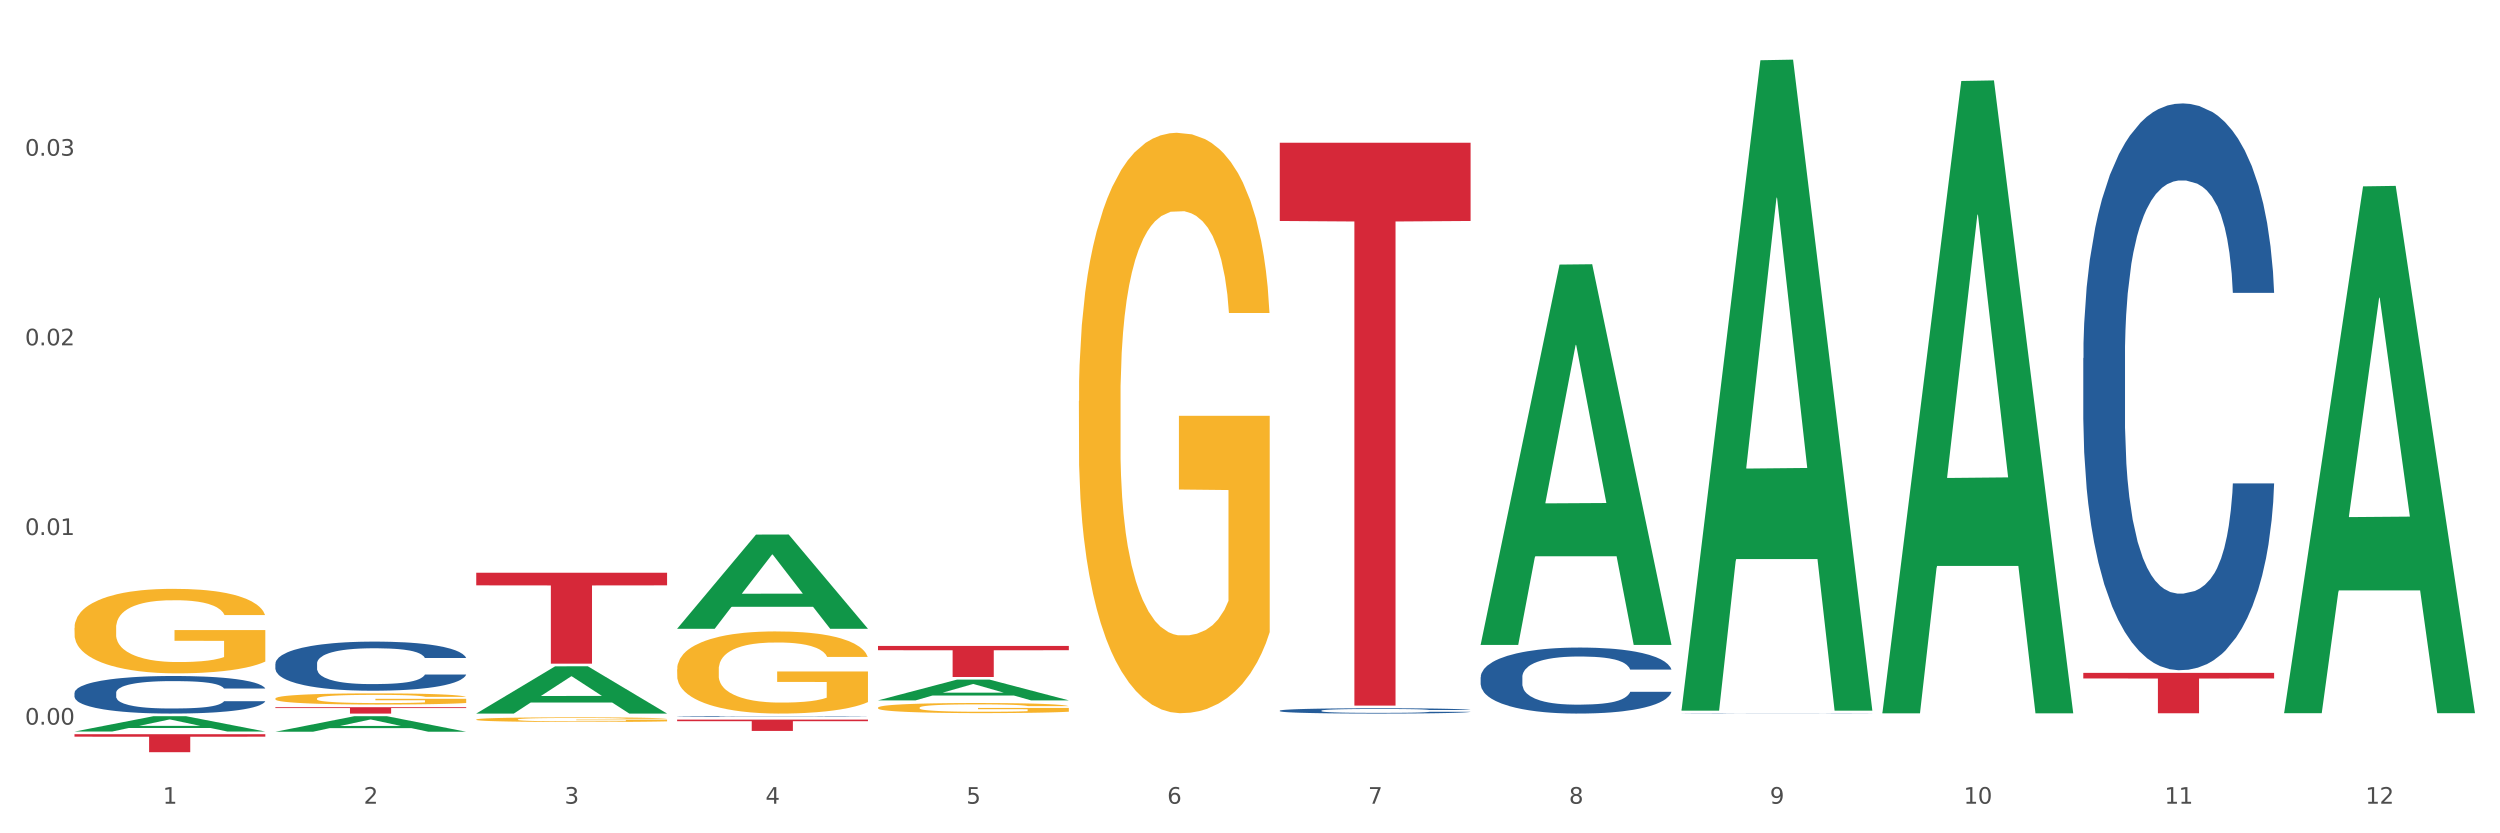 <?xml version="1.0" encoding="utf-8" standalone="no"?>
<!DOCTYPE svg PUBLIC "-//W3C//DTD SVG 1.1//EN"
  "http://www.w3.org/Graphics/SVG/1.1/DTD/svg11.dtd">
<svg xmlns:xlink="http://www.w3.org/1999/xlink" width="1080pt" height="360pt" viewBox="0 0 1080 360" xmlns="http://www.w3.org/2000/svg" version="1.1">
 <rect x="0" y="0" width="1080" height="360" fill="#333333" stroke="none"/>
 <defs>
  <style type="text/css">*{stroke-linejoin: round; stroke-linecap: butt}</style>
 </defs>
 <g id="figure_1">
  <g id="patch_1">
   <path d="M 0 360 
L 1080 360 
L 1080 0 
L 0 0 
z
" style="fill: #ffffff; stroke: #ffffff; stroke-linejoin: miter"/>
  </g>
  <g id="axes_1">
   <g id="matplotlib.axis_1">
    <g id="xtick_1">
     <g id="text_1">
      <!-- 1 -->
      <g style="fill: #4d4d4d" transform="translate(70.342 347.204) scale(0.096 -0.096)">
       <defs>
        <path id="DejaVuSans-31" d="M 794 531 
L 1825 531 
L 1825 4091 
L 703 3866 
L 703 4441 
L 1819 4666 
L 2450 4666 
L 2450 531 
L 3481 531 
L 3481 0 
L 794 0 
L 794 531 
z
" transform="scale(0.016)"/>
       </defs>
       <use xlink:href="#DejaVuSans-31"/>
      </g>
     </g>
    </g>
    <g id="xtick_2">
     <g id="text_2">
      <!-- 2 -->
      <g style="fill: #4d4d4d" transform="translate(157.122 347.204) scale(0.096 -0.096)">
       <defs>
        <path id="DejaVuSans-32" d="M 1228 531 
L 3431 531 
L 3431 0 
L 469 0 
L 469 531 
Q 828 903 1448 1529 
Q 2069 2156 2228 2338 
Q 2531 2678 2651 2914 
Q 2772 3150 2772 3378 
Q 2772 3750 2511 3984 
Q 2250 4219 1831 4219 
Q 1534 4219 1204 4116 
Q 875 4013 500 3803 
L 500 4441 
Q 881 4594 1212 4672 
Q 1544 4750 1819 4750 
Q 2544 4750 2975 4387 
Q 3406 4025 3406 3419 
Q 3406 3131 3298 2873 
Q 3191 2616 2906 2266 
Q 2828 2175 2409 1742 
Q 1991 1309 1228 531 
z
" transform="scale(0.016)"/>
       </defs>
       <use xlink:href="#DejaVuSans-32"/>
      </g>
     </g>
    </g>
    <g id="xtick_3">
     <g id="text_3">
      <!-- 3 -->
      <g style="fill: #4d4d4d" transform="translate(243.902 347.204) scale(0.096 -0.096)">
       <defs>
        <path id="DejaVuSans-33" d="M 2597 2516 
Q 3050 2419 3304 2112 
Q 3559 1806 3559 1356 
Q 3559 666 3084 287 
Q 2609 -91 1734 -91 
Q 1441 -91 1130 -33 
Q 819 25 488 141 
L 488 750 
Q 750 597 1062 519 
Q 1375 441 1716 441 
Q 2309 441 2620 675 
Q 2931 909 2931 1356 
Q 2931 1769 2642 2001 
Q 2353 2234 1838 2234 
L 1294 2234 
L 1294 2753 
L 1863 2753 
Q 2328 2753 2575 2939 
Q 2822 3125 2822 3475 
Q 2822 3834 2567 4026 
Q 2313 4219 1838 4219 
Q 1578 4219 1281 4162 
Q 984 4106 628 3988 
L 628 4550 
Q 988 4650 1302 4700 
Q 1616 4750 1894 4750 
Q 2613 4750 3031 4423 
Q 3450 4097 3450 3541 
Q 3450 3153 3228 2886 
Q 3006 2619 2597 2516 
z
" transform="scale(0.016)"/>
       </defs>
       <use xlink:href="#DejaVuSans-33"/>
      </g>
     </g>
    </g>
    <g id="xtick_4">
     <g id="text_4">
      <!-- 4 -->
      <g style="fill: #4d4d4d" transform="translate(330.683 347.204) scale(0.096 -0.096)">
       <defs>
        <path id="DejaVuSans-34" d="M 2419 4116 
L 825 1625 
L 2419 1625 
L 2419 4116 
z
M 2253 4666 
L 3047 4666 
L 3047 1625 
L 3713 1625 
L 3713 1100 
L 3047 1100 
L 3047 0 
L 2419 0 
L 2419 1100 
L 313 1100 
L 313 1709 
L 2253 4666 
z
" transform="scale(0.016)"/>
       </defs>
       <use xlink:href="#DejaVuSans-34"/>
      </g>
     </g>
    </g>
    <g id="xtick_5">
     <g id="text_5">
      <!-- 5 -->
      <g style="fill: #4d4d4d" transform="translate(417.463 347.204) scale(0.096 -0.096)">
       <defs>
        <path id="DejaVuSans-35" d="M 691 4666 
L 3169 4666 
L 3169 4134 
L 1269 4134 
L 1269 2991 
Q 1406 3038 1543 3061 
Q 1681 3084 1819 3084 
Q 2600 3084 3056 2656 
Q 3513 2228 3513 1497 
Q 3513 744 3044 326 
Q 2575 -91 1722 -91 
Q 1428 -91 1123 -41 
Q 819 9 494 109 
L 494 744 
Q 775 591 1075 516 
Q 1375 441 1709 441 
Q 2250 441 2565 725 
Q 2881 1009 2881 1497 
Q 2881 1984 2565 2268 
Q 2250 2553 1709 2553 
Q 1456 2553 1204 2497 
Q 953 2441 691 2322 
L 691 4666 
z
" transform="scale(0.016)"/>
       </defs>
       <use xlink:href="#DejaVuSans-35"/>
      </g>
     </g>
    </g>
    <g id="xtick_6">
     <g id="text_6">
      <!-- 6 -->
      <g style="fill: #4d4d4d" transform="translate(504.243 347.204) scale(0.096 -0.096)">
       <defs>
        <path id="DejaVuSans-36" d="M 2113 2584 
Q 1688 2584 1439 2293 
Q 1191 2003 1191 1497 
Q 1191 994 1439 701 
Q 1688 409 2113 409 
Q 2538 409 2786 701 
Q 3034 994 3034 1497 
Q 3034 2003 2786 2293 
Q 2538 2584 2113 2584 
z
M 3366 4563 
L 3366 3988 
Q 3128 4100 2886 4159 
Q 2644 4219 2406 4219 
Q 1781 4219 1451 3797 
Q 1122 3375 1075 2522 
Q 1259 2794 1537 2939 
Q 1816 3084 2150 3084 
Q 2853 3084 3261 2657 
Q 3669 2231 3669 1497 
Q 3669 778 3244 343 
Q 2819 -91 2113 -91 
Q 1303 -91 875 529 
Q 447 1150 447 2328 
Q 447 3434 972 4092 
Q 1497 4750 2381 4750 
Q 2619 4750 2861 4703 
Q 3103 4656 3366 4563 
z
" transform="scale(0.016)"/>
       </defs>
       <use xlink:href="#DejaVuSans-36"/>
      </g>
     </g>
    </g>
    <g id="xtick_7">
     <g id="text_7">
      <!-- 7 -->
      <g style="fill: #4d4d4d" transform="translate(591.024 347.204) scale(0.096 -0.096)">
       <defs>
        <path id="DejaVuSans-37" d="M 525 4666 
L 3525 4666 
L 3525 4397 
L 1831 0 
L 1172 0 
L 2766 4134 
L 525 4134 
L 525 4666 
z
" transform="scale(0.016)"/>
       </defs>
       <use xlink:href="#DejaVuSans-37"/>
      </g>
     </g>
    </g>
    <g id="xtick_8">
     <g id="text_8">
      <!-- 8 -->
      <g style="fill: #4d4d4d" transform="translate(677.804 347.204) scale(0.096 -0.096)">
       <defs>
        <path id="DejaVuSans-38" d="M 2034 2216 
Q 1584 2216 1326 1975 
Q 1069 1734 1069 1313 
Q 1069 891 1326 650 
Q 1584 409 2034 409 
Q 2484 409 2743 651 
Q 3003 894 3003 1313 
Q 3003 1734 2745 1975 
Q 2488 2216 2034 2216 
z
M 1403 2484 
Q 997 2584 770 2862 
Q 544 3141 544 3541 
Q 544 4100 942 4425 
Q 1341 4750 2034 4750 
Q 2731 4750 3128 4425 
Q 3525 4100 3525 3541 
Q 3525 3141 3298 2862 
Q 3072 2584 2669 2484 
Q 3125 2378 3379 2068 
Q 3634 1759 3634 1313 
Q 3634 634 3220 271 
Q 2806 -91 2034 -91 
Q 1263 -91 848 271 
Q 434 634 434 1313 
Q 434 1759 690 2068 
Q 947 2378 1403 2484 
z
M 1172 3481 
Q 1172 3119 1398 2916 
Q 1625 2713 2034 2713 
Q 2441 2713 2670 2916 
Q 2900 3119 2900 3481 
Q 2900 3844 2670 4047 
Q 2441 4250 2034 4250 
Q 1625 4250 1398 4047 
Q 1172 3844 1172 3481 
z
" transform="scale(0.016)"/>
       </defs>
       <use xlink:href="#DejaVuSans-38"/>
      </g>
     </g>
    </g>
    <g id="xtick_9">
     <g id="text_9">
      <!-- 9 -->
      <g style="fill: #4d4d4d" transform="translate(764.584 347.204) scale(0.096 -0.096)">
       <defs>
        <path id="DejaVuSans-39" d="M 703 97 
L 703 672 
Q 941 559 1184 500 
Q 1428 441 1663 441 
Q 2288 441 2617 861 
Q 2947 1281 2994 2138 
Q 2813 1869 2534 1725 
Q 2256 1581 1919 1581 
Q 1219 1581 811 2004 
Q 403 2428 403 3163 
Q 403 3881 828 4315 
Q 1253 4750 1959 4750 
Q 2769 4750 3195 4129 
Q 3622 3509 3622 2328 
Q 3622 1225 3098 567 
Q 2575 -91 1691 -91 
Q 1453 -91 1209 -44 
Q 966 3 703 97 
z
M 1959 2075 
Q 2384 2075 2632 2365 
Q 2881 2656 2881 3163 
Q 2881 3666 2632 3958 
Q 2384 4250 1959 4250 
Q 1534 4250 1286 3958 
Q 1038 3666 1038 3163 
Q 1038 2656 1286 2365 
Q 1534 2075 1959 2075 
z
" transform="scale(0.016)"/>
       </defs>
       <use xlink:href="#DejaVuSans-39"/>
      </g>
     </g>
    </g>
    <g id="xtick_10">
     <g id="text_10">
      <!-- 10 -->
      <g style="fill: #4d4d4d" transform="translate(848.311 347.204) scale(0.096 -0.096)">
       <defs>
        <path id="DejaVuSans-30" d="M 2034 4250 
Q 1547 4250 1301 3770 
Q 1056 3291 1056 2328 
Q 1056 1369 1301 889 
Q 1547 409 2034 409 
Q 2525 409 2770 889 
Q 3016 1369 3016 2328 
Q 3016 3291 2770 3770 
Q 2525 4250 2034 4250 
z
M 2034 4750 
Q 2819 4750 3233 4129 
Q 3647 3509 3647 2328 
Q 3647 1150 3233 529 
Q 2819 -91 2034 -91 
Q 1250 -91 836 529 
Q 422 1150 422 2328 
Q 422 3509 836 4129 
Q 1250 4750 2034 4750 
z
" transform="scale(0.016)"/>
       </defs>
       <use xlink:href="#DejaVuSans-31"/>
       <use xlink:href="#DejaVuSans-30" transform="translate(63.623 0)"/>
      </g>
     </g>
    </g>
    <g id="xtick_11">
     <g id="text_11">
      <!-- 11 -->
      <g style="fill: #4d4d4d" transform="translate(935.091 347.204) scale(0.096 -0.096)">
       <use xlink:href="#DejaVuSans-31"/>
       <use xlink:href="#DejaVuSans-31" transform="translate(63.623 0)"/>
      </g>
     </g>
    </g>
    <g id="xtick_12">
     <g id="text_12">
      <!-- 12 -->
      <g style="fill: #4d4d4d" transform="translate(1021.871 347.204) scale(0.096 -0.096)">
       <use xlink:href="#DejaVuSans-31"/>
       <use xlink:href="#DejaVuSans-32" transform="translate(63.623 0)"/>
      </g>
     </g>
    </g>
    <g id="xtick_13"/>
    <g id="xtick_14"/>
    <g id="xtick_15"/>
    <g id="xtick_16"/>
    <g id="xtick_17"/>
    <g id="xtick_18"/>
    <g id="xtick_19"/>
    <g id="xtick_20"/>
    <g id="xtick_21"/>
    <g id="xtick_22"/>
    <g id="xtick_23"/>
   </g>
   <g id="matplotlib.axis_2">
    <g id="ytick_1">
     <g id="text_13">
      <!-- 0.00 -->
      <g style="fill: #4d4d4d" transform="translate(10.8 313.046) scale(0.096 -0.096)">
       <defs>
        <path id="DejaVuSans-2e" d="M 684 794 
L 1344 794 
L 1344 0 
L 684 0 
L 684 794 
z
" transform="scale(0.016)"/>
       </defs>
       <use xlink:href="#DejaVuSans-30"/>
       <use xlink:href="#DejaVuSans-2e" transform="translate(63.623 0)"/>
       <use xlink:href="#DejaVuSans-30" transform="translate(95.41 0)"/>
       <use xlink:href="#DejaVuSans-30" transform="translate(159.033 0)"/>
      </g>
     </g>
    </g>
    <g id="ytick_2">
     <g id="text_14">
      <!-- 0.01 -->
      <g style="fill: #4d4d4d" transform="translate(10.8 231.12) scale(0.096 -0.096)">
       <use xlink:href="#DejaVuSans-30"/>
       <use xlink:href="#DejaVuSans-2e" transform="translate(63.623 0)"/>
       <use xlink:href="#DejaVuSans-30" transform="translate(95.41 0)"/>
       <use xlink:href="#DejaVuSans-31" transform="translate(159.033 0)"/>
      </g>
     </g>
    </g>
    <g id="ytick_3">
     <g id="text_15">
      <!-- 0.02 -->
      <g style="fill: #4d4d4d" transform="translate(10.8 149.194) scale(0.096 -0.096)">
       <use xlink:href="#DejaVuSans-30"/>
       <use xlink:href="#DejaVuSans-2e" transform="translate(63.623 0)"/>
       <use xlink:href="#DejaVuSans-30" transform="translate(95.41 0)"/>
       <use xlink:href="#DejaVuSans-32" transform="translate(159.033 0)"/>
      </g>
     </g>
    </g>
    <g id="ytick_4">
     <g id="text_16">
      <!-- 0.03 -->
      <g style="fill: #4d4d4d" transform="translate(10.8 67.268) scale(0.096 -0.096)">
       <use xlink:href="#DejaVuSans-30"/>
       <use xlink:href="#DejaVuSans-2e" transform="translate(63.623 0)"/>
       <use xlink:href="#DejaVuSans-30" transform="translate(95.41 0)"/>
       <use xlink:href="#DejaVuSans-33" transform="translate(159.033 0)"/>
      </g>
     </g>
    </g>
    <g id="ytick_5"/>
    <g id="ytick_6"/>
    <g id="ytick_7"/>
    <g id="ytick_8"/>
   </g>
   <g id="PolyCollection_1">
    <path d="M 32.175 316.025 
L 32.26 316.018 
L 66.256 309.405 
L 80.365 309.399 
L 114.616 316.037 
L 98.298 316.037 
L 90.904 314.491 
L 55.803 314.491 
L 55.548 314.516 
L 48.408 316.037 
L 32.175 316.037 
L 32.175 316.025 
L 60.222 313.569 
L 86.484 313.563 
L 73.481 310.814 
L 73.311 310.801 
L 73.141 310.82 
L 60.137 313.563 
L 60.222 313.569 
L 32.175 316.025 
z
" clip-path="url(#pc5e53018e9)" style="fill: #109648"/>
    <path d="M 292.516 309.552 
L 292.613 309.551 
L 292.613 309.543 
L 292.906 309.531 
L 293.978 309.509 
L 295.342 309.493 
L 297.681 309.473 
L 298.948 309.465 
L 300.604 309.456 
L 304.015 309.442 
L 307.913 309.429 
L 310.641 309.422 
L 312.688 309.418 
L 317.268 309.41 
L 319.899 309.407 
L 322.628 309.404 
L 324.966 309.402 
L 328.864 309.4 
L 331.983 309.399 
L 335.588 309.399 
L 338.609 309.399 
L 342.604 309.4 
L 348.451 309.404 
L 350.693 309.406 
L 353.714 309.41 
L 356.832 309.415 
L 359.366 309.42 
L 362.289 309.427 
L 365.31 309.436 
L 368.233 309.448 
L 370.28 309.459 
L 371.936 309.471 
L 373.398 309.485 
L 374.47 309.5 
L 374.957 309.512 
L 357.124 309.512 
L 356.637 309.501 
L 355.663 309.489 
L 354.688 309.48 
L 353.616 309.473 
L 351.96 309.466 
L 350.498 309.461 
L 348.062 309.455 
L 345.82 309.451 
L 343.969 309.449 
L 341.727 309.447 
L 336.952 309.445 
L 333.542 309.445 
L 331.398 309.446 
L 328.767 309.447 
L 326.525 309.449 
L 323.894 309.453 
L 321.848 309.457 
L 319.802 309.463 
L 318.632 309.466 
L 316.878 309.473 
L 315.709 309.479 
L 314.15 309.488 
L 313.273 309.495 
L 311.713 309.513 
L 311.031 309.526 
L 310.739 309.535 
L 310.544 309.545 
L 310.544 309.593 
L 311.129 309.615 
L 311.616 309.624 
L 312.395 309.635 
L 313.857 309.648 
L 316.001 309.662 
L 318.242 309.671 
L 320.094 309.677 
L 321.848 309.682 
L 323.602 309.685 
L 325.746 309.688 
L 327.5 309.69 
L 330.131 309.692 
L 333.249 309.693 
L 335.686 309.693 
L 340.655 309.691 
L 342.897 309.69 
L 345.041 309.688 
L 347.379 309.684 
L 349.231 309.68 
L 350.303 309.678 
L 352.057 309.672 
L 353.421 309.666 
L 354.591 309.658 
L 355.37 309.652 
L 356.247 309.643 
L 356.929 309.632 
L 357.124 309.627 
L 374.957 309.627 
L 374.568 309.638 
L 373.885 309.649 
L 372.521 309.663 
L 371.449 309.672 
L 369.793 309.682 
L 368.038 309.691 
L 365.602 309.7 
L 363.361 309.707 
L 361.022 309.714 
L 358.489 309.719 
L 353.908 309.727 
L 352.252 309.729 
L 348.744 309.733 
L 346.015 309.735 
L 342.02 309.737 
L 337.927 309.738 
L 333.639 309.739 
L 329.839 309.738 
L 325.648 309.736 
L 323.017 309.734 
L 320.094 309.732 
L 316.683 309.727 
L 313.467 309.722 
L 310.447 309.716 
L 307.621 309.709 
L 304.989 309.701 
L 301.579 309.687 
L 299.045 309.674 
L 297.194 309.662 
L 295.927 309.652 
L 294.66 309.639 
L 293.978 309.63 
L 292.906 309.608 
L 292.516 309.588 
L 292.516 309.552 
z
" clip-path="url(#pc5e53018e9)" style="fill: #255c99"/>
    <path d="M 552.857 306.997 
L 552.954 306.995 
L 552.954 306.936 
L 553.247 306.856 
L 554.319 306.709 
L 555.683 306.598 
L 558.022 306.468 
L 559.289 306.413 
L 560.945 306.352 
L 564.356 306.253 
L 568.254 306.169 
L 570.982 306.123 
L 573.029 306.094 
L 577.609 306.041 
L 580.24 306.018 
L 582.969 305.999 
L 585.307 305.987 
L 589.205 305.972 
L 592.324 305.966 
L 595.929 305.963 
L 598.95 305.966 
L 602.945 305.974 
L 608.792 305.999 
L 611.034 306.014 
L 614.055 306.039 
L 617.173 306.073 
L 619.707 306.106 
L 622.63 306.155 
L 625.651 306.218 
L 628.574 306.298 
L 630.621 306.371 
L 632.277 306.449 
L 633.739 306.543 
L 634.811 306.646 
L 635.298 306.733 
L 617.465 306.733 
L 616.978 306.655 
L 616.004 306.571 
L 615.029 306.514 
L 613.957 306.468 
L 612.301 306.415 
L 610.839 306.382 
L 608.403 306.342 
L 606.161 306.316 
L 604.31 306.302 
L 602.068 306.289 
L 597.293 306.277 
L 593.883 306.277 
L 591.739 306.281 
L 589.108 306.291 
L 586.866 306.306 
L 584.235 306.331 
L 582.189 306.359 
L 580.143 306.394 
L 578.973 306.419 
L 577.219 306.466 
L 576.05 306.503 
L 574.491 306.569 
L 573.614 306.615 
L 572.054 306.735 
L 571.372 306.823 
L 571.08 306.884 
L 570.885 306.951 
L 570.885 307.279 
L 571.47 307.426 
L 571.957 307.489 
L 572.736 307.56 
L 574.198 307.653 
L 576.342 307.743 
L 578.583 307.808 
L 580.435 307.848 
L 582.189 307.878 
L 583.943 307.901 
L 586.087 307.922 
L 587.841 307.934 
L 590.472 307.947 
L 593.59 307.953 
L 596.027 307.953 
L 600.997 307.943 
L 603.238 307.932 
L 605.382 307.918 
L 607.72 307.894 
L 609.572 307.869 
L 610.644 307.85 
L 612.398 307.81 
L 613.762 307.768 
L 614.932 307.72 
L 615.711 307.678 
L 616.588 307.615 
L 617.27 307.544 
L 617.465 307.506 
L 635.298 307.506 
L 634.909 307.581 
L 634.226 307.655 
L 632.862 307.754 
L 631.79 307.81 
L 630.134 307.88 
L 628.379 307.939 
L 625.943 308.004 
L 623.702 308.052 
L 621.363 308.094 
L 618.83 308.132 
L 614.249 308.184 
L 612.593 308.199 
L 609.085 308.224 
L 606.356 308.239 
L 602.361 308.254 
L 598.268 308.262 
L 593.98 308.264 
L 590.18 308.26 
L 585.989 308.248 
L 583.358 308.235 
L 580.435 308.216 
L 577.024 308.187 
L 573.808 308.151 
L 570.788 308.109 
L 567.962 308.06 
L 565.33 308.006 
L 561.92 307.916 
L 559.386 307.827 
L 557.535 307.745 
L 556.268 307.676 
L 555.001 307.588 
L 554.319 307.527 
L 553.247 307.38 
L 552.857 307.243 
L 552.857 306.997 
z
" clip-path="url(#pc5e53018e9)" style="fill: #255c99"/>
    <path d="M 639.637 292.558 
L 639.735 292.532 
L 639.735 291.802 
L 640.027 290.812 
L 641.099 288.989 
L 642.463 287.608 
L 644.802 285.994 
L 646.069 285.316 
L 647.726 284.561 
L 651.136 283.337 
L 655.034 282.295 
L 657.763 281.722 
L 659.809 281.357 
L 664.389 280.706 
L 667.02 280.419 
L 669.749 280.185 
L 672.088 280.029 
L 675.986 279.846 
L 679.104 279.768 
L 682.71 279.742 
L 685.73 279.768 
L 689.726 279.872 
L 695.573 280.185 
L 697.814 280.367 
L 700.835 280.68 
L 703.953 281.097 
L 706.487 281.513 
L 709.41 282.112 
L 712.431 282.894 
L 715.355 283.884 
L 717.401 284.795 
L 719.058 285.759 
L 720.519 286.931 
L 721.591 288.208 
L 722.079 289.276 
L 704.246 289.276 
L 703.758 288.312 
L 702.784 287.27 
L 701.809 286.567 
L 700.737 285.994 
L 699.081 285.342 
L 697.619 284.926 
L 695.183 284.431 
L 692.942 284.118 
L 691.09 283.936 
L 688.849 283.779 
L 684.074 283.623 
L 680.663 283.623 
L 678.519 283.675 
L 675.888 283.806 
L 673.647 283.988 
L 671.016 284.3 
L 668.969 284.639 
L 666.923 285.082 
L 665.754 285.394 
L 663.999 285.967 
L 662.83 286.436 
L 661.271 287.244 
L 660.394 287.817 
L 658.835 289.302 
L 658.153 290.396 
L 657.86 291.151 
L 657.665 291.985 
L 657.665 296.048 
L 658.25 297.871 
L 658.737 298.653 
L 659.517 299.538 
L 660.979 300.684 
L 663.122 301.804 
L 665.364 302.612 
L 667.215 303.107 
L 668.969 303.472 
L 670.723 303.758 
L 672.867 304.019 
L 674.621 304.175 
L 677.252 304.331 
L 680.371 304.409 
L 682.807 304.409 
L 687.777 304.279 
L 690.018 304.149 
L 692.162 303.966 
L 694.501 303.68 
L 696.352 303.367 
L 697.424 303.133 
L 699.178 302.638 
L 700.543 302.117 
L 701.712 301.518 
L 702.492 300.997 
L 703.369 300.216 
L 704.051 299.33 
L 704.246 298.861 
L 722.079 298.861 
L 721.689 299.799 
L 721.007 300.71 
L 719.642 301.935 
L 718.571 302.638 
L 716.914 303.498 
L 715.16 304.227 
L 712.724 305.034 
L 710.482 305.633 
L 708.144 306.154 
L 705.61 306.623 
L 701.03 307.274 
L 699.373 307.457 
L 695.865 307.769 
L 693.136 307.952 
L 689.141 308.134 
L 685.048 308.238 
L 680.761 308.264 
L 676.96 308.212 
L 672.77 308.056 
L 670.139 307.9 
L 667.215 307.665 
L 663.805 307.301 
L 660.589 306.858 
L 657.568 306.337 
L 654.742 305.738 
L 652.111 305.06 
L 648.7 303.94 
L 646.166 302.846 
L 644.315 301.831 
L 643.048 300.971 
L 641.781 299.877 
L 641.099 299.122 
L 640.027 297.298 
L 639.637 295.605 
L 639.637 292.558 
z
" clip-path="url(#pc5e53018e9)" style="fill: #255c99"/>
    <path d="M 726.418 308.191 
L 726.515 308.19 
L 726.515 308.187 
L 726.807 308.182 
L 727.879 308.174 
L 729.244 308.167 
L 731.582 308.16 
L 732.849 308.157 
L 734.506 308.153 
L 737.917 308.147 
L 741.815 308.142 
L 744.543 308.14 
L 746.589 308.138 
L 751.17 308.135 
L 753.801 308.134 
L 756.529 308.132 
L 758.868 308.132 
L 762.766 308.131 
L 765.884 308.13 
L 769.49 308.13 
L 772.511 308.13 
L 776.506 308.131 
L 782.353 308.132 
L 784.594 308.133 
L 787.615 308.135 
L 790.734 308.137 
L 793.267 308.139 
L 796.191 308.141 
L 799.212 308.145 
L 802.135 308.15 
L 804.181 308.154 
L 805.838 308.159 
L 807.3 308.164 
L 808.372 308.17 
L 808.859 308.175 
L 791.026 308.175 
L 790.539 308.171 
L 789.564 308.166 
L 788.59 308.162 
L 787.518 308.16 
L 785.861 308.157 
L 784.399 308.155 
L 781.963 308.152 
L 779.722 308.151 
L 777.87 308.15 
L 775.629 308.149 
L 770.854 308.149 
L 767.443 308.149 
L 765.3 308.149 
L 762.668 308.149 
L 760.427 308.15 
L 757.796 308.152 
L 755.75 308.153 
L 753.703 308.155 
L 752.534 308.157 
L 750.78 308.16 
L 749.61 308.162 
L 748.051 308.166 
L 747.174 308.168 
L 745.615 308.175 
L 744.933 308.18 
L 744.641 308.184 
L 744.446 308.188 
L 744.446 308.207 
L 745.03 308.215 
L 745.518 308.219 
L 746.297 308.223 
L 747.759 308.229 
L 749.903 308.234 
L 752.144 308.238 
L 753.996 308.24 
L 755.75 308.242 
L 757.504 308.243 
L 759.648 308.244 
L 761.402 308.245 
L 764.033 308.246 
L 767.151 308.246 
L 769.587 308.246 
L 774.557 308.246 
L 776.798 308.245 
L 778.942 308.244 
L 781.281 308.243 
L 783.133 308.241 
L 784.205 308.24 
L 785.959 308.238 
L 787.323 308.235 
L 788.492 308.233 
L 789.272 308.23 
L 790.149 308.227 
L 790.831 308.222 
L 791.026 308.22 
L 808.859 308.22 
L 808.469 308.225 
L 807.787 308.229 
L 806.423 308.235 
L 805.351 308.238 
L 803.694 308.242 
L 801.94 308.245 
L 799.504 308.249 
L 797.263 308.252 
L 794.924 308.254 
L 792.39 308.257 
L 787.81 308.26 
L 786.154 308.261 
L 782.645 308.262 
L 779.917 308.263 
L 775.921 308.264 
L 771.829 308.264 
L 767.541 308.264 
L 763.74 308.264 
L 759.55 308.263 
L 756.919 308.263 
L 753.996 308.261 
L 750.585 308.26 
L 747.369 308.258 
L 744.348 308.255 
L 741.522 308.252 
L 738.891 308.249 
L 735.48 308.244 
L 732.947 308.239 
L 731.095 308.234 
L 729.828 308.23 
L 728.562 308.225 
L 727.879 308.221 
L 726.807 308.213 
L 726.418 308.205 
L 726.418 308.191 
z
" clip-path="url(#pc5e53018e9)" style="fill: #255c99"/>
    <path d="M 899.978 154.697 
L 900.076 154.474 
L 900.076 148.212 
L 900.368 139.714 
L 901.44 124.06 
L 902.804 112.208 
L 905.143 98.343 
L 906.41 92.529 
L 908.067 86.044 
L 911.477 75.534 
L 915.375 66.589 
L 918.104 61.669 
L 920.15 58.538 
L 924.73 52.947 
L 927.361 50.488 
L 930.09 48.475 
L 932.429 47.133 
L 936.327 45.568 
L 939.445 44.897 
L 943.051 44.673 
L 946.071 44.897 
L 950.067 45.791 
L 955.914 48.475 
L 958.155 50.04 
L 961.176 52.724 
L 964.294 56.302 
L 966.828 59.88 
L 969.751 65.023 
L 972.772 71.732 
L 975.696 80.23 
L 977.742 88.057 
L 979.399 96.331 
L 980.86 106.394 
L 981.932 117.352 
L 982.42 126.52 
L 964.587 126.52 
L 964.099 118.246 
L 963.125 109.301 
L 962.15 103.263 
L 961.078 98.343 
L 959.422 92.753 
L 957.96 89.175 
L 955.524 84.926 
L 953.283 82.242 
L 951.431 80.677 
L 949.19 79.335 
L 944.415 77.993 
L 941.004 77.993 
L 938.86 78.441 
L 936.229 79.559 
L 933.988 81.124 
L 931.357 83.808 
L 929.31 86.715 
L 927.264 90.517 
L 926.095 93.2 
L 924.34 98.12 
L 923.171 102.145 
L 921.612 109.077 
L 920.735 113.997 
L 919.176 126.744 
L 918.494 136.136 
L 918.201 142.621 
L 918.006 149.777 
L 918.006 184.663 
L 918.591 200.317 
L 919.078 207.026 
L 919.858 214.629 
L 921.32 224.468 
L 923.463 234.084 
L 925.705 241.017 
L 927.556 245.266 
L 929.31 248.396 
L 931.064 250.856 
L 933.208 253.093 
L 934.962 254.434 
L 937.593 255.776 
L 940.712 256.447 
L 943.148 256.447 
L 948.118 255.329 
L 950.359 254.211 
L 952.503 252.645 
L 954.842 250.185 
L 956.693 247.502 
L 957.765 245.489 
L 959.519 241.24 
L 960.884 236.768 
L 962.053 231.624 
L 962.833 227.152 
L 963.71 220.443 
L 964.392 212.84 
L 964.587 208.815 
L 982.42 208.815 
L 982.03 216.865 
L 981.348 224.692 
L 979.983 235.202 
L 978.912 241.24 
L 977.255 248.62 
L 975.501 254.882 
L 973.065 261.814 
L 970.823 266.957 
L 968.485 271.43 
L 965.951 275.455 
L 961.371 281.046 
L 959.714 282.611 
L 956.206 285.295 
L 953.477 286.86 
L 949.482 288.425 
L 945.389 289.32 
L 941.102 289.544 
L 937.301 289.096 
L 933.111 287.755 
L 930.48 286.413 
L 927.556 284.4 
L 924.146 281.269 
L 920.93 277.468 
L 917.909 272.995 
L 915.083 267.852 
L 912.452 262.038 
L 909.041 252.422 
L 906.507 243.029 
L 904.656 234.308 
L 903.389 226.928 
L 902.122 217.536 
L 901.44 211.051 
L 900.368 195.397 
L 899.978 180.861 
L 899.978 154.697 
z
" clip-path="url(#pc5e53018e9)" style="fill: #255c99"/>
    <path d="M 32.175 317.172 
L 114.616 317.172 
L 114.616 318.252 
L 82.187 318.26 
L 82.187 324.95 
L 64.409 324.95 
L 64.409 318.26 
L 32.175 318.252 
L 32.175 317.179 
L 32.175 317.172 
z
" clip-path="url(#pc5e53018e9)" style="fill: #d62839"/>
    <path d="M 118.955 305.509 
L 201.397 305.509 
L 201.397 305.892 
L 168.967 305.895 
L 168.967 308.264 
L 151.189 308.264 
L 151.189 305.895 
L 118.955 305.892 
L 118.955 305.512 
L 118.955 305.509 
z
" clip-path="url(#pc5e53018e9)" style="fill: #d62839"/>
    <path d="M 205.736 247.414 
L 288.177 247.414 
L 288.177 252.872 
L 255.747 252.909 
L 255.747 286.695 
L 237.97 286.695 
L 237.97 252.909 
L 205.736 252.872 
L 205.736 247.45 
L 205.736 247.414 
z
" clip-path="url(#pc5e53018e9)" style="fill: #d62839"/>
    <path d="M 32.175 271.251 
L 32.272 271.218 
L 32.272 270.017 
L 32.467 268.983 
L 33.44 266.482 
L 34.9 264.414 
L 35.971 263.314 
L 37.042 262.413 
L 38.307 261.513 
L 39.864 260.579 
L 42.687 259.212 
L 44.439 258.512 
L 46.58 257.778 
L 50.474 256.711 
L 53.296 256.11 
L 56.216 255.61 
L 60.986 255.01 
L 64.1 254.743 
L 67.41 254.543 
L 71.4 254.41 
L 74.418 254.376 
L 81.036 254.476 
L 86.682 254.776 
L 89.407 255.01 
L 92.911 255.41 
L 94.76 255.677 
L 97.778 256.211 
L 100.892 256.911 
L 103.034 257.511 
L 106.246 258.645 
L 108.679 259.779 
L 110.918 261.18 
L 112.086 262.147 
L 112.962 263.047 
L 113.74 264.081 
L 114.519 265.715 
L 96.999 265.715 
L 96.318 264.548 
L 95.247 263.447 
L 93.69 262.38 
L 92.327 261.713 
L 89.991 260.879 
L 87.85 260.346 
L 85.611 259.946 
L 82.886 259.612 
L 80.744 259.445 
L 77.727 259.312 
L 71.79 259.345 
L 67.799 259.612 
L 65.074 259.946 
L 63.322 260.246 
L 61.764 260.579 
L 60.012 261.046 
L 57.968 261.747 
L 56.508 262.38 
L 55.048 263.181 
L 53.88 263.981 
L 52.81 264.915 
L 51.934 265.915 
L 51.252 266.949 
L 50.668 268.216 
L 50.182 270.317 
L 50.182 274.886 
L 50.376 275.92 
L 50.863 277.287 
L 51.447 278.321 
L 52.42 279.555 
L 53.296 280.389 
L 54.951 281.589 
L 56.8 282.59 
L 58.26 283.224 
L 59.72 283.757 
L 62.251 284.491 
L 65.074 285.091 
L 67.507 285.458 
L 70.816 285.791 
L 73.055 285.925 
L 75.002 285.992 
L 79.771 285.992 
L 83.178 285.891 
L 86.974 285.658 
L 89.894 285.358 
L 92.327 284.991 
L 95.052 284.391 
L 96.804 283.824 
L 96.804 276.854 
L 75.391 276.82 
L 75.391 272.185 
L 114.616 272.185 
L 114.616 285.791 
L 112.962 286.492 
L 111.112 287.125 
L 109.166 287.692 
L 106.246 288.393 
L 102.742 289.06 
L 99.627 289.527 
L 96.318 289.927 
L 92.424 290.294 
L 87.363 290.627 
L 84.248 290.76 
L 80.355 290.861 
L 75.78 290.894 
L 71.79 290.827 
L 67.896 290.66 
L 63.808 290.36 
L 59.818 289.927 
L 56.8 289.493 
L 53.783 288.96 
L 50.571 288.259 
L 48.04 287.592 
L 46.094 286.992 
L 43.952 286.225 
L 41.616 285.224 
L 39.864 284.324 
L 38.307 283.39 
L 36.652 282.19 
L 35.484 281.156 
L 34.316 279.855 
L 33.635 278.888 
L 32.856 277.387 
L 32.272 275.286 
L 32.175 271.251 
z
" clip-path="url(#pc5e53018e9)" style="fill: #f7b32b"/>
    <path d="M 292.516 310.873 
L 374.957 310.873 
L 374.957 311.552 
L 342.528 311.557 
L 342.528 315.757 
L 324.75 315.757 
L 324.75 311.557 
L 292.516 311.552 
L 292.516 310.878 
L 292.516 310.873 
z
" clip-path="url(#pc5e53018e9)" style="fill: #d62839"/>
    <path d="M 379.296 279.031 
L 461.738 279.031 
L 461.738 280.897 
L 429.308 280.909 
L 429.308 292.457 
L 411.531 292.457 
L 411.531 280.909 
L 379.296 280.897 
L 379.296 279.043 
L 379.296 279.031 
z
" clip-path="url(#pc5e53018e9)" style="fill: #d62839"/>
    <path d="M 552.857 61.665 
L 635.298 61.665 
L 635.298 95.457 
L 602.869 95.685 
L 602.869 304.829 
L 585.091 304.829 
L 585.091 95.685 
L 552.857 95.457 
L 552.857 61.893 
L 552.857 61.665 
z
" clip-path="url(#pc5e53018e9)" style="fill: #d62839"/>
    <path d="M 899.978 290.678 
L 982.42 290.678 
L 982.42 293.102 
L 949.99 293.118 
L 949.99 308.118 
L 932.213 308.118 
L 932.213 293.118 
L 899.978 293.102 
L 899.978 290.694 
L 899.978 290.678 
z
" clip-path="url(#pc5e53018e9)" style="fill: #d62839"/>
    <path d="M 118.955 286.71 
L 119.053 286.69 
L 119.053 286.148 
L 119.345 285.411 
L 120.417 284.054 
L 121.781 283.027 
L 124.12 281.825 
L 125.387 281.321 
L 127.044 280.758 
L 130.454 279.847 
L 134.352 279.072 
L 137.081 278.645 
L 139.127 278.374 
L 143.707 277.889 
L 146.338 277.676 
L 149.067 277.502 
L 151.406 277.385 
L 155.304 277.25 
L 158.422 277.192 
L 162.028 277.172 
L 165.048 277.192 
L 169.044 277.269 
L 174.891 277.502 
L 177.132 277.637 
L 180.153 277.87 
L 183.271 278.18 
L 185.805 278.49 
L 188.728 278.936 
L 191.749 279.518 
L 194.673 280.254 
L 196.719 280.933 
L 198.376 281.65 
L 199.837 282.523 
L 200.909 283.472 
L 201.397 284.267 
L 183.564 284.267 
L 183.076 283.55 
L 182.102 282.775 
L 181.127 282.251 
L 180.055 281.825 
L 178.399 281.34 
L 176.937 281.03 
L 174.501 280.662 
L 172.26 280.429 
L 170.408 280.293 
L 168.167 280.177 
L 163.392 280.061 
L 159.981 280.061 
L 157.837 280.099 
L 155.206 280.196 
L 152.965 280.332 
L 150.334 280.565 
L 148.287 280.817 
L 146.241 281.146 
L 145.071 281.379 
L 143.317 281.805 
L 142.148 282.154 
L 140.589 282.755 
L 139.712 283.182 
L 138.153 284.287 
L 137.471 285.101 
L 137.178 285.663 
L 136.983 286.283 
L 136.983 289.307 
L 137.568 290.664 
L 138.055 291.246 
L 138.835 291.905 
L 140.297 292.758 
L 142.44 293.592 
L 144.682 294.193 
L 146.533 294.561 
L 148.287 294.832 
L 150.041 295.046 
L 152.185 295.239 
L 153.939 295.356 
L 156.57 295.472 
L 159.689 295.53 
L 162.125 295.53 
L 167.095 295.433 
L 169.336 295.336 
L 171.48 295.201 
L 173.819 294.987 
L 175.67 294.755 
L 176.742 294.58 
L 178.496 294.212 
L 179.861 293.824 
L 181.03 293.378 
L 181.81 292.991 
L 182.687 292.409 
L 183.369 291.75 
L 183.564 291.401 
L 201.397 291.401 
L 201.007 292.099 
L 200.325 292.777 
L 198.96 293.689 
L 197.889 294.212 
L 196.232 294.852 
L 194.478 295.394 
L 192.042 295.995 
L 189.8 296.441 
L 187.462 296.829 
L 184.928 297.178 
L 180.348 297.663 
L 178.691 297.798 
L 175.183 298.031 
L 172.454 298.167 
L 168.459 298.302 
L 164.366 298.38 
L 160.079 298.399 
L 156.278 298.36 
L 152.088 298.244 
L 149.457 298.128 
L 146.533 297.953 
L 143.123 297.682 
L 139.907 297.352 
L 136.886 296.965 
L 134.06 296.519 
L 131.429 296.015 
L 128.018 295.181 
L 125.484 294.367 
L 123.633 293.611 
L 122.366 292.971 
L 121.099 292.157 
L 120.417 291.595 
L 119.345 290.238 
L 118.955 288.978 
L 118.955 286.71 
z
" clip-path="url(#pc5e53018e9)" style="fill: #255c99"/>
    <path d="M 32.175 299.323 
L 32.272 299.309 
L 32.272 298.893 
L 32.565 298.33 
L 33.637 297.292 
L 35.001 296.506 
L 37.34 295.587 
L 38.607 295.201 
L 40.263 294.771 
L 43.674 294.075 
L 47.572 293.482 
L 50.3 293.155 
L 52.347 292.948 
L 56.927 292.577 
L 59.558 292.414 
L 62.287 292.281 
L 64.625 292.192 
L 68.523 292.088 
L 71.642 292.043 
L 75.247 292.028 
L 78.268 292.043 
L 82.263 292.103 
L 88.11 292.281 
L 90.352 292.384 
L 93.373 292.562 
L 96.491 292.799 
L 99.025 293.037 
L 101.948 293.378 
L 104.969 293.823 
L 107.892 294.386 
L 109.939 294.905 
L 111.595 295.454 
L 113.057 296.121 
L 114.129 296.847 
L 114.616 297.455 
L 96.783 297.455 
L 96.296 296.907 
L 95.322 296.314 
L 94.347 295.913 
L 93.275 295.587 
L 91.619 295.216 
L 90.157 294.979 
L 87.721 294.697 
L 85.479 294.519 
L 83.628 294.416 
L 81.386 294.327 
L 76.611 294.238 
L 73.201 294.238 
L 71.057 294.267 
L 68.426 294.341 
L 66.184 294.445 
L 63.553 294.623 
L 61.507 294.816 
L 59.461 295.068 
L 58.291 295.246 
L 56.537 295.572 
L 55.368 295.839 
L 53.809 296.299 
L 52.932 296.625 
L 51.372 297.47 
L 50.69 298.093 
L 50.398 298.523 
L 50.203 298.997 
L 50.203 301.31 
L 50.788 302.348 
L 51.275 302.793 
L 52.054 303.297 
L 53.516 303.95 
L 55.66 304.587 
L 57.901 305.047 
L 59.753 305.329 
L 61.507 305.536 
L 63.261 305.699 
L 65.405 305.847 
L 67.159 305.936 
L 69.79 306.025 
L 72.908 306.07 
L 75.345 306.07 
L 80.314 305.996 
L 82.556 305.922 
L 84.7 305.818 
L 87.038 305.655 
L 88.89 305.477 
L 89.962 305.343 
L 91.716 305.062 
L 93.08 304.765 
L 94.25 304.424 
L 95.029 304.128 
L 95.906 303.683 
L 96.588 303.179 
L 96.783 302.912 
L 114.616 302.912 
L 114.227 303.445 
L 113.544 303.964 
L 112.18 304.661 
L 111.108 305.062 
L 109.452 305.551 
L 107.697 305.966 
L 105.261 306.426 
L 103.02 306.767 
L 100.681 307.063 
L 98.148 307.33 
L 93.567 307.701 
L 91.911 307.805 
L 88.403 307.983 
L 85.674 308.086 
L 81.679 308.19 
L 77.586 308.249 
L 73.298 308.264 
L 69.498 308.235 
L 65.307 308.146 
L 62.676 308.057 
L 59.753 307.923 
L 56.342 307.716 
L 53.126 307.464 
L 50.105 307.167 
L 47.279 306.826 
L 44.648 306.441 
L 41.238 305.803 
L 38.704 305.18 
L 36.853 304.602 
L 35.586 304.113 
L 34.319 303.49 
L 33.637 303.06 
L 32.565 302.022 
L 32.175 301.058 
L 32.175 299.323 
z
" clip-path="url(#pc5e53018e9)" style="fill: #255c99"/>
    <path d="M 986.759 307.661 
L 986.844 307.448 
L 1020.84 80.51 
L 1034.949 80.296 
L 1069.2 308.089 
L 1052.882 308.089 
L 1045.487 255.044 
L 1010.386 255.044 
L 1010.131 255.9 
L 1002.992 308.089 
L 986.759 308.089 
L 986.759 307.661 
L 1014.806 223.389 
L 1041.068 223.175 
L 1028.064 128.849 
L 1027.894 128.421 
L 1027.724 129.063 
L 1014.721 223.175 
L 1014.806 223.389 
L 986.759 307.661 
z
" clip-path="url(#pc5e53018e9)" style="fill: #109648"/>
    <path d="M 118.955 316.105 
L 119.04 316.098 
L 153.037 309.405 
L 167.145 309.399 
L 201.397 316.117 
L 185.078 316.117 
L 177.684 314.553 
L 142.583 314.553 
L 142.328 314.578 
L 135.189 316.117 
L 118.955 316.117 
L 118.955 316.105 
L 147.002 313.619 
L 173.265 313.613 
L 160.261 310.831 
L 160.091 310.818 
L 159.921 310.837 
L 146.917 313.613 
L 147.002 313.619 
L 118.955 316.105 
z
" clip-path="url(#pc5e53018e9)" style="fill: #109648"/>
    <path d="M 205.736 308.226 
L 205.821 308.207 
L 239.817 287.848 
L 253.926 287.829 
L 288.177 308.264 
L 271.859 308.264 
L 264.464 303.506 
L 229.363 303.506 
L 229.108 303.582 
L 221.969 308.264 
L 205.736 308.264 
L 205.736 308.226 
L 233.783 300.666 
L 260.045 300.647 
L 247.041 292.185 
L 246.871 292.146 
L 246.701 292.204 
L 233.698 300.647 
L 233.783 300.666 
L 205.736 308.226 
z
" clip-path="url(#pc5e53018e9)" style="fill: #109648"/>
    <path d="M 466.077 173.226 
L 466.174 172.997 
L 466.174 164.753 
L 466.369 157.654 
L 467.342 140.479 
L 468.802 126.28 
L 469.873 118.723 
L 470.943 112.54 
L 472.209 106.357 
L 473.766 99.945 
L 476.589 90.556 
L 478.341 85.747 
L 480.482 80.709 
L 484.375 73.381 
L 487.198 69.259 
L 490.118 65.824 
L 494.887 61.702 
L 498.002 59.87 
L 501.311 58.496 
L 505.302 57.58 
L 508.319 57.351 
L 514.938 58.038 
L 520.583 60.099 
L 523.309 61.702 
L 526.813 64.45 
L 528.662 66.282 
L 531.679 69.946 
L 534.794 74.755 
L 536.935 78.877 
L 540.147 86.663 
L 542.581 94.449 
L 544.819 104.067 
L 545.987 110.708 
L 546.863 116.891 
L 547.642 123.99 
L 548.421 135.212 
L 530.901 135.212 
L 530.219 127.196 
L 529.149 119.639 
L 527.591 112.311 
L 526.229 107.731 
L 523.893 102.006 
L 521.751 98.342 
L 519.513 95.594 
L 516.787 93.304 
L 514.646 92.159 
L 511.629 91.243 
L 505.691 91.472 
L 501.701 93.304 
L 498.975 95.594 
L 497.223 97.655 
L 495.666 99.945 
L 493.914 103.151 
L 491.87 107.96 
L 490.41 112.311 
L 488.95 117.807 
L 487.782 123.303 
L 486.711 129.715 
L 485.835 136.586 
L 485.154 143.685 
L 484.57 152.387 
L 484.083 166.814 
L 484.083 198.187 
L 484.278 205.286 
L 484.765 214.676 
L 485.349 221.775 
L 486.322 230.248 
L 487.198 235.973 
L 488.853 244.217 
L 490.702 251.087 
L 492.162 255.438 
L 493.622 259.102 
L 496.153 264.14 
L 498.975 268.262 
L 501.409 270.781 
L 504.718 273.071 
L 506.957 273.987 
L 508.903 274.445 
L 513.673 274.445 
L 517.079 273.758 
L 520.875 272.155 
L 523.795 270.094 
L 526.229 267.575 
L 528.954 263.453 
L 530.706 259.56 
L 530.706 211.699 
L 509.293 211.47 
L 509.293 179.638 
L 548.518 179.638 
L 548.518 273.071 
L 546.863 277.88 
L 545.014 282.231 
L 543.067 286.125 
L 540.147 290.934 
L 536.643 295.514 
L 533.529 298.72 
L 530.219 301.468 
L 526.326 303.987 
L 521.265 306.277 
L 518.15 307.193 
L 514.257 307.88 
L 509.682 308.109 
L 505.691 307.651 
L 501.798 306.506 
L 497.71 304.445 
L 493.719 301.468 
L 490.702 298.491 
L 487.685 294.827 
L 484.473 290.018 
L 481.942 285.438 
L 479.995 281.315 
L 477.854 276.048 
L 475.518 269.178 
L 473.766 262.995 
L 472.209 256.583 
L 470.554 248.339 
L 469.386 241.24 
L 468.218 232.309 
L 467.537 225.668 
L 466.758 215.363 
L 466.174 200.935 
L 466.077 173.226 
z
" clip-path="url(#pc5e53018e9)" style="fill: #f7b32b"/>
    <path d="M 379.296 305.72 
L 379.394 305.716 
L 379.394 305.572 
L 379.588 305.448 
L 380.562 305.149 
L 382.022 304.902 
L 383.092 304.771 
L 384.163 304.663 
L 385.428 304.555 
L 386.986 304.444 
L 389.808 304.28 
L 391.56 304.196 
L 393.702 304.109 
L 397.595 303.981 
L 400.418 303.909 
L 403.338 303.849 
L 408.107 303.778 
L 411.222 303.746 
L 414.531 303.722 
L 418.522 303.706 
L 421.539 303.702 
L 428.158 303.714 
L 433.803 303.75 
L 436.528 303.778 
L 440.032 303.825 
L 441.882 303.857 
L 444.899 303.921 
L 448.014 304.005 
L 450.155 304.077 
L 453.367 304.212 
L 455.8 304.348 
L 458.039 304.515 
L 459.207 304.631 
L 460.083 304.739 
L 460.862 304.862 
L 461.64 305.058 
L 444.12 305.058 
L 443.439 304.918 
L 442.368 304.786 
L 440.811 304.659 
L 439.448 304.579 
L 437.112 304.479 
L 434.971 304.416 
L 432.732 304.368 
L 430.007 304.328 
L 427.866 304.308 
L 424.848 304.292 
L 418.911 304.296 
L 414.92 304.328 
L 412.195 304.368 
L 410.443 304.404 
L 408.886 304.444 
L 407.134 304.499 
L 405.09 304.583 
L 403.63 304.659 
L 402.17 304.755 
L 401.002 304.85 
L 399.931 304.962 
L 399.055 305.082 
L 398.374 305.205 
L 397.79 305.357 
L 397.303 305.608 
L 397.303 306.154 
L 397.498 306.278 
L 397.984 306.441 
L 398.568 306.565 
L 399.542 306.712 
L 400.418 306.812 
L 402.072 306.956 
L 403.922 307.075 
L 405.382 307.151 
L 406.842 307.215 
L 409.372 307.303 
L 412.195 307.374 
L 414.628 307.418 
L 417.938 307.458 
L 420.176 307.474 
L 422.123 307.482 
L 426.892 307.482 
L 430.299 307.47 
L 434.095 307.442 
L 437.015 307.406 
L 439.448 307.362 
L 442.174 307.291 
L 443.926 307.223 
L 443.926 306.389 
L 422.512 306.385 
L 422.512 305.831 
L 461.738 305.831 
L 461.738 307.458 
L 460.083 307.542 
L 458.234 307.618 
L 456.287 307.685 
L 453.367 307.769 
L 449.863 307.849 
L 446.748 307.905 
L 443.439 307.953 
L 439.546 307.996 
L 434.484 308.036 
L 431.37 308.052 
L 427.476 308.064 
L 422.902 308.068 
L 418.911 308.06 
L 415.018 308.04 
L 410.93 308.004 
L 406.939 307.953 
L 403.922 307.901 
L 400.904 307.837 
L 397.692 307.753 
L 395.162 307.673 
L 393.215 307.602 
L 391.074 307.51 
L 388.738 307.39 
L 386.986 307.283 
L 385.428 307.171 
L 383.774 307.027 
L 382.606 306.904 
L 381.438 306.748 
L 380.756 306.633 
L 379.978 306.453 
L 379.394 306.202 
L 379.296 305.72 
z
" clip-path="url(#pc5e53018e9)" style="fill: #f7b32b"/>
    <path d="M 292.516 289.172 
L 292.613 289.14 
L 292.613 287.973 
L 292.808 286.968 
L 293.781 284.537 
L 295.241 282.527 
L 296.312 281.458 
L 297.383 280.582 
L 298.648 279.707 
L 300.205 278.8 
L 303.028 277.471 
L 304.78 276.79 
L 306.921 276.077 
L 310.815 275.04 
L 313.637 274.456 
L 316.557 273.97 
L 321.327 273.387 
L 324.441 273.127 
L 327.751 272.933 
L 331.741 272.803 
L 334.759 272.771 
L 341.377 272.868 
L 347.023 273.16 
L 349.748 273.387 
L 353.252 273.775 
L 355.101 274.035 
L 358.119 274.553 
L 361.233 275.234 
L 363.375 275.818 
L 366.587 276.92 
L 369.02 278.022 
L 371.259 279.383 
L 372.427 280.323 
L 373.303 281.198 
L 374.081 282.203 
L 374.86 283.792 
L 357.34 283.792 
L 356.659 282.657 
L 355.588 281.587 
L 354.031 280.55 
L 352.668 279.902 
L 350.332 279.091 
L 348.191 278.573 
L 345.952 278.184 
L 343.227 277.86 
L 341.085 277.698 
L 338.068 277.568 
L 332.131 277.6 
L 328.14 277.86 
L 325.415 278.184 
L 323.663 278.476 
L 322.105 278.8 
L 320.353 279.254 
L 318.309 279.934 
L 316.849 280.55 
L 315.389 281.328 
L 314.221 282.106 
L 313.151 283.014 
L 312.275 283.986 
L 311.593 284.991 
L 311.009 286.223 
L 310.523 288.265 
L 310.523 292.705 
L 310.717 293.71 
L 311.204 295.039 
L 311.788 296.044 
L 312.761 297.243 
L 313.637 298.054 
L 315.292 299.221 
L 317.141 300.193 
L 318.601 300.809 
L 320.061 301.328 
L 322.592 302.041 
L 325.415 302.624 
L 327.848 302.981 
L 331.157 303.305 
L 333.396 303.435 
L 335.343 303.499 
L 340.112 303.499 
L 343.519 303.402 
L 347.315 303.175 
L 350.235 302.884 
L 352.668 302.527 
L 355.393 301.944 
L 357.145 301.392 
L 357.145 294.618 
L 335.732 294.585 
L 335.732 290.08 
L 374.957 290.08 
L 374.957 303.305 
L 373.303 303.986 
L 371.453 304.601 
L 369.507 305.153 
L 366.587 305.833 
L 363.083 306.482 
L 359.968 306.935 
L 356.659 307.324 
L 352.765 307.681 
L 347.704 308.005 
L 344.589 308.135 
L 340.696 308.232 
L 336.121 308.264 
L 332.131 308.199 
L 328.237 308.037 
L 324.149 307.746 
L 320.159 307.324 
L 317.141 306.903 
L 314.124 306.384 
L 310.912 305.704 
L 308.381 305.055 
L 306.435 304.472 
L 304.293 303.726 
L 301.957 302.754 
L 300.205 301.879 
L 298.648 300.971 
L 296.993 299.804 
L 295.825 298.799 
L 294.657 297.535 
L 293.976 296.595 
L 293.197 295.137 
L 292.613 293.094 
L 292.516 289.172 
z
" clip-path="url(#pc5e53018e9)" style="fill: #f7b32b"/>
    <path d="M 205.736 310.823 
L 205.833 310.821 
L 205.833 310.754 
L 206.028 310.697 
L 207.001 310.559 
L 208.461 310.444 
L 209.532 310.383 
L 210.602 310.333 
L 211.868 310.284 
L 213.425 310.232 
L 216.248 310.156 
L 218 310.117 
L 220.141 310.077 
L 224.034 310.018 
L 226.857 309.984 
L 229.777 309.957 
L 234.546 309.924 
L 237.661 309.909 
L 240.97 309.898 
L 244.961 309.89 
L 247.978 309.888 
L 254.597 309.894 
L 260.242 309.911 
L 262.968 309.924 
L 266.472 309.946 
L 268.321 309.96 
L 271.338 309.99 
L 274.453 310.029 
L 276.594 310.062 
L 279.806 310.125 
L 282.24 310.188 
L 284.478 310.265 
L 285.646 310.319 
L 286.522 310.368 
L 287.301 310.426 
L 288.08 310.516 
L 270.56 310.516 
L 269.878 310.452 
L 268.808 310.391 
L 267.25 310.332 
L 265.888 310.295 
L 263.552 310.248 
L 261.41 310.219 
L 259.172 310.197 
L 256.446 310.178 
L 254.305 310.169 
L 251.288 310.162 
L 245.35 310.164 
L 241.36 310.178 
L 238.634 310.197 
L 236.882 310.213 
L 235.325 310.232 
L 233.573 310.258 
L 231.529 310.296 
L 230.069 310.332 
L 228.609 310.376 
L 227.441 310.42 
L 226.37 310.472 
L 225.494 310.527 
L 224.813 310.584 
L 224.229 310.655 
L 223.742 310.771 
L 223.742 311.024 
L 223.937 311.081 
L 224.424 311.157 
L 225.008 311.214 
L 225.981 311.282 
L 226.857 311.328 
L 228.512 311.395 
L 230.361 311.45 
L 231.821 311.485 
L 233.281 311.515 
L 235.812 311.555 
L 238.634 311.589 
L 241.068 311.609 
L 244.377 311.627 
L 246.616 311.635 
L 248.562 311.639 
L 253.332 311.639 
L 256.738 311.633 
L 260.534 311.62 
L 263.454 311.603 
L 265.888 311.583 
L 268.613 311.55 
L 270.365 311.519 
L 270.365 311.133 
L 248.952 311.131 
L 248.952 310.874 
L 288.177 310.874 
L 288.177 311.627 
L 286.522 311.666 
L 284.673 311.701 
L 282.726 311.733 
L 279.806 311.771 
L 276.302 311.808 
L 273.188 311.834 
L 269.878 311.856 
L 265.985 311.877 
L 260.924 311.895 
L 257.809 311.903 
L 253.916 311.908 
L 249.341 311.91 
L 245.35 311.906 
L 241.457 311.897 
L 237.369 311.88 
L 233.378 311.856 
L 230.361 311.832 
L 227.344 311.803 
L 224.132 311.764 
L 221.601 311.727 
L 219.654 311.694 
L 217.513 311.651 
L 215.177 311.596 
L 213.425 311.546 
L 211.868 311.495 
L 210.213 311.428 
L 209.045 311.371 
L 207.877 311.299 
L 207.196 311.245 
L 206.417 311.162 
L 205.833 311.046 
L 205.736 310.823 
z
" clip-path="url(#pc5e53018e9)" style="fill: #f7b32b"/>
    <path d="M 118.955 301.771 
L 119.053 301.766 
L 119.053 301.607 
L 119.247 301.47 
L 120.221 301.139 
L 121.681 300.865 
L 122.751 300.719 
L 123.822 300.599 
L 125.087 300.48 
L 126.645 300.356 
L 129.467 300.175 
L 131.219 300.082 
L 133.361 299.985 
L 137.254 299.843 
L 140.077 299.764 
L 142.997 299.697 
L 147.766 299.618 
L 150.881 299.582 
L 154.19 299.556 
L 158.181 299.538 
L 161.198 299.534 
L 167.817 299.547 
L 173.462 299.587 
L 176.187 299.618 
L 179.691 299.671 
L 181.541 299.706 
L 184.558 299.777 
L 187.673 299.87 
L 189.814 299.949 
L 193.026 300.1 
L 195.459 300.25 
L 197.698 300.436 
L 198.866 300.564 
L 199.742 300.683 
L 200.521 300.82 
L 201.299 301.037 
L 183.779 301.037 
L 183.098 300.882 
L 182.027 300.736 
L 180.47 300.595 
L 179.107 300.506 
L 176.771 300.396 
L 174.63 300.325 
L 172.391 300.272 
L 169.666 300.228 
L 167.525 300.206 
L 164.507 300.188 
L 158.57 300.193 
L 154.579 300.228 
L 151.854 300.272 
L 150.102 300.312 
L 148.545 300.356 
L 146.793 300.418 
L 144.749 300.511 
L 143.289 300.595 
L 141.829 300.701 
L 140.661 300.807 
L 139.59 300.931 
L 138.714 301.063 
L 138.033 301.201 
L 137.449 301.369 
L 136.962 301.647 
L 136.962 302.253 
L 137.157 302.39 
L 137.643 302.571 
L 138.227 302.708 
L 139.201 302.872 
L 140.077 302.982 
L 141.731 303.141 
L 143.581 303.274 
L 145.041 303.358 
L 146.501 303.429 
L 149.031 303.526 
L 151.854 303.606 
L 154.287 303.654 
L 157.597 303.698 
L 159.835 303.716 
L 161.782 303.725 
L 166.551 303.725 
L 169.958 303.712 
L 173.754 303.681 
L 176.674 303.641 
L 179.107 303.592 
L 181.833 303.513 
L 183.585 303.438 
L 183.585 302.514 
L 162.171 302.509 
L 162.171 301.895 
L 201.397 301.895 
L 201.397 303.698 
L 199.742 303.791 
L 197.893 303.875 
L 195.946 303.95 
L 193.026 304.043 
L 189.522 304.132 
L 186.407 304.194 
L 183.098 304.247 
L 179.205 304.295 
L 174.143 304.34 
L 171.029 304.357 
L 167.135 304.37 
L 162.561 304.375 
L 158.57 304.366 
L 154.677 304.344 
L 150.589 304.304 
L 146.598 304.247 
L 143.581 304.189 
L 140.563 304.118 
L 137.351 304.026 
L 134.821 303.937 
L 132.874 303.858 
L 130.733 303.756 
L 128.397 303.623 
L 126.645 303.504 
L 125.087 303.38 
L 123.433 303.221 
L 122.265 303.084 
L 121.097 302.912 
L 120.415 302.783 
L 119.637 302.584 
L 119.053 302.306 
L 118.955 301.771 
z
" clip-path="url(#pc5e53018e9)" style="fill: #f7b32b"/>
    <path d="M 292.516 271.56 
L 292.601 271.521 
L 326.597 230.94 
L 340.706 230.902 
L 374.957 271.636 
L 358.639 271.636 
L 351.245 262.151 
L 316.144 262.151 
L 315.889 262.304 
L 308.749 271.636 
L 292.516 271.636 
L 292.516 271.56 
L 320.563 256.49 
L 346.825 256.452 
L 333.822 239.584 
L 333.652 239.508 
L 333.482 239.622 
L 320.478 256.452 
L 320.563 256.49 
L 292.516 271.56 
z
" clip-path="url(#pc5e53018e9)" style="fill: #109648"/>
    <path d="M 813.198 307.636 
L 813.283 307.379 
L 847.279 34.987 
L 861.388 34.73 
L 895.639 308.15 
L 879.321 308.15 
L 871.927 244.48 
L 836.826 244.48 
L 836.571 245.507 
L 829.431 308.15 
L 813.198 308.15 
L 813.198 307.636 
L 841.245 206.484 
L 867.507 206.227 
L 854.504 93.008 
L 854.334 92.495 
L 854.164 93.265 
L 841.16 206.227 
L 841.245 206.484 
L 813.198 307.636 
z
" clip-path="url(#pc5e53018e9)" style="fill: #109648"/>
    <path d="M 726.418 306.468 
L 726.503 306.204 
L 760.499 26.024 
L 774.608 25.759 
L 808.859 306.996 
L 792.541 306.996 
L 785.146 241.506 
L 750.045 241.506 
L 749.79 242.562 
L 742.651 306.996 
L 726.418 306.996 
L 726.418 306.468 
L 754.465 202.423 
L 780.727 202.159 
L 767.723 85.704 
L 767.553 85.176 
L 767.383 85.968 
L 754.38 202.159 
L 754.465 202.423 
L 726.418 306.468 
z
" clip-path="url(#pc5e53018e9)" style="fill: #109648"/>
    <path d="M 639.637 278.299 
L 639.722 278.144 
L 673.719 114.298 
L 687.827 114.143 
L 722.079 278.608 
L 705.76 278.608 
L 698.366 240.31 
L 663.265 240.31 
L 663.01 240.927 
L 655.871 278.608 
L 639.637 278.608 
L 639.637 278.299 
L 667.684 217.455 
L 693.947 217.3 
L 680.943 149.198 
L 680.773 148.889 
L 680.603 149.352 
L 667.599 217.3 
L 667.684 217.455 
L 639.637 278.299 
z
" clip-path="url(#pc5e53018e9)" style="fill: #109648"/>
    <path d="M 379.296 302.55 
L 379.381 302.542 
L 413.378 293.6 
L 427.486 293.592 
L 461.738 302.567 
L 445.419 302.567 
L 438.025 300.477 
L 402.924 300.477 
L 402.669 300.511 
L 395.53 302.567 
L 379.296 302.567 
L 379.296 302.55 
L 407.343 299.23 
L 433.606 299.222 
L 420.602 295.505 
L 420.432 295.488 
L 420.262 295.513 
L 407.258 299.222 
L 407.343 299.23 
L 379.296 302.55 
z
" clip-path="url(#pc5e53018e9)" style="fill: #109648"/>
   </g>
  </g>
 </g>
 <defs>
  <clipPath id="pc5e53018e9">
   <rect x="32.175" y="10.8" width="1037.025" height="329.109"/>
  </clipPath>
 </defs>
</svg>
